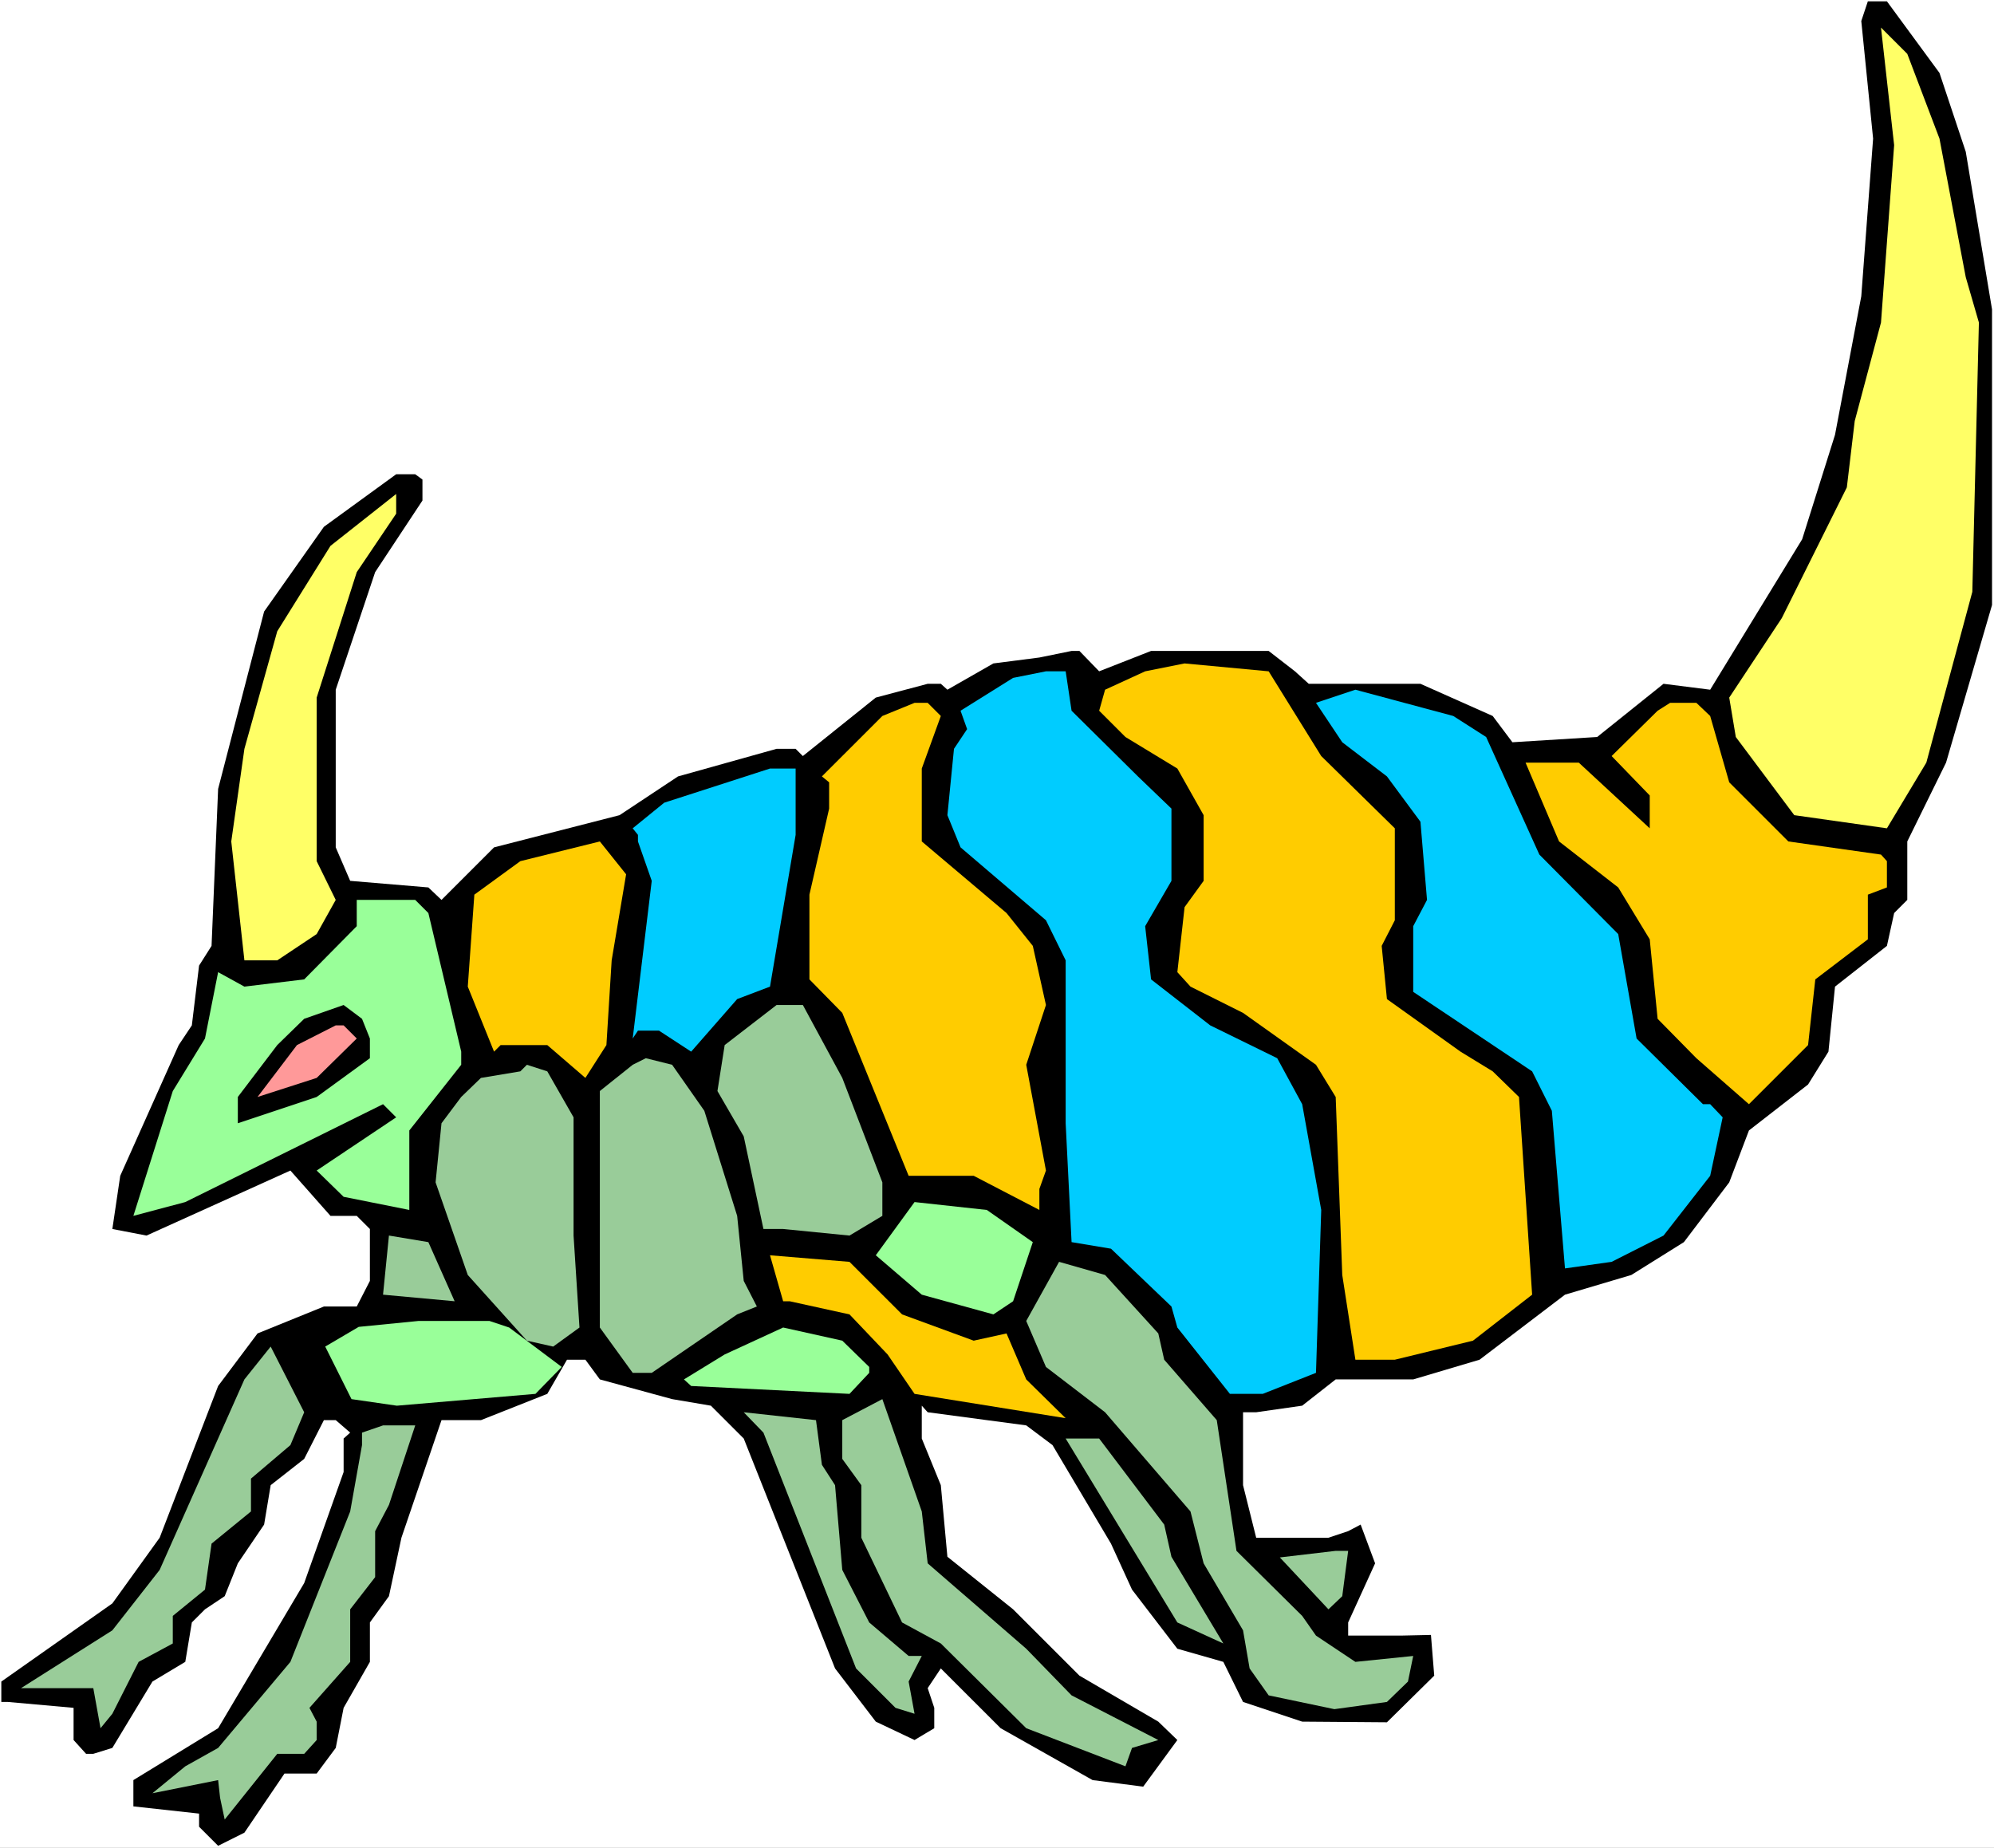 <?xml version="1.0" encoding="UTF-8" standalone="no"?>
<svg
   version="1.0"
   width="129.766mm"
   height="120.252mm"
   id="svg29"
   sodipodi:docname="Bug 037.wmf"
   xmlns:inkscape="http://www.inkscape.org/namespaces/inkscape"
   xmlns:sodipodi="http://sodipodi.sourceforge.net/DTD/sodipodi-0.dtd"
   xmlns="http://www.w3.org/2000/svg"
   xmlns:svg="http://www.w3.org/2000/svg">
  <rect width="100%" height="100%" fill="#808080" stroke="none"/>
  <sodipodi:namedview
     id="namedview29"
     pagecolor="#ffffff"
     bordercolor="#000000"
     borderopacity="0.25"
     inkscape:showpageshadow="2"
     inkscape:pageopacity="0.0"
     inkscape:pagecheckerboard="0"
     inkscape:deskcolor="#d1d1d1"
     inkscape:document-units="mm" />
  <defs
     id="defs1">
    <pattern
       id="WMFhbasepattern"
       patternUnits="userSpaceOnUse"
       width="6"
       height="6"
       x="0"
       y="0" />
  </defs>
  <path
     style="fill:#ffffff;fill-opacity:1;fill-rule:evenodd;stroke:none"
     d="M 0,454.495 H 490.455 V 0 H 0 Z"
     id="path1" />
  <path
     style="fill:#000000;fill-opacity:1;fill-rule:evenodd;stroke:none"
     d="m 477.043,17.934 6.464,19.388 6.464,38.777 v 72.706 l -11.312,38.777 -9.534,19.388 v 14.38 l -3.232,3.231 -1.778,8.078 -12.766,10.017 -1.616,15.995 -5.01,8.078 -14.544,11.31 -4.848,12.764 -11.15,14.703 -12.928,8.078 -16.322,4.847 -21.008,15.995 -16.322,4.847 h -19.069 l -8.242,6.463 -11.312,1.616 h -3.232 v 17.934 l 3.232,12.926 h 17.776 l 4.848,-1.616 3.07,-1.616 3.555,9.533 -6.626,14.541 v 3.231 h 13.09 l 7.272,-0.162 0.808,10.017 -11.635,11.471 -20.846,-0.162 -14.544,-4.847 -4.848,-9.856 -11.312,-3.231 -11.15,-14.541 -5.171,-11.31 -14.382,-24.235 -6.464,-4.847 -24.24,-3.231 -1.454,-1.616 v 8.078 l 4.686,11.471 1.616,17.611 16.16,12.926 16.322,16.319 19.392,11.31 4.686,4.524 -8.403,11.471 -12.443,-1.616 -22.624,-12.764 -14.706,-14.703 -3.232,4.847 1.616,4.847 v 5.009 l -4.848,2.908 -9.534,-4.524 -10.019,-13.087 -22.462,-56.549 -8.08,-8.078 -9.534,-1.616 -17.776,-4.847 -3.555,-4.847 h -4.525 l -4.848,8.402 -16.322,6.463 h -9.696 l -9.858,28.921 -3.07,14.38 -4.686,6.463 v 9.694 l -6.464,11.31 -1.939,9.856 -4.686,6.301 h -7.918 l -9.858,14.541 -6.464,3.231 -4.686,-4.686 v -3.231 l -16.16,-1.777 v -6.463 l 20.846,-12.764 21.17,-35.707 9.696,-27.305 v -8.24 l 1.616,-1.454 -3.555,-3.07 H 79.669 l -4.848,9.533 -8.242,6.463 -1.616,9.694 -6.464,9.533 -3.232,8.078 -4.848,3.231 -3.232,3.231 -1.616,9.694 -8.08,4.847 -9.858,16.319 -4.686,1.454 h -1.778 l -3.07,-3.393 v -7.917 L 1.939,418.627 H 0.323 v -5.009 L 27.634,394.391 39.269,378.234 53.651,340.912 63.347,327.986 79.669,321.362 h 8.08 l 3.232,-6.301 v -12.764 l -3.232,-3.231 h -6.464 l -9.858,-11.148 -35.39,15.995 -8.403,-1.616 1.939,-13.087 14.382,-32.152 3.232,-4.847 1.778,-14.703 3.07,-4.847 1.616,-38.615 11.312,-43.624 14.706,-20.842 17.776,-12.926 h 4.686 l 1.778,1.293 v 5.17 l -11.635,17.611 -9.696,28.921 v 38.777 l 3.555,8.24 19.23,1.616 3.232,3.07 12.928,-12.926 30.866,-7.917 14.382,-9.533 24.24,-6.786 h 4.686 l 1.778,1.777 17.938,-14.38 12.766,-3.393 h 3.232 l 1.616,1.454 11.312,-6.463 11.312,-1.454 7.918,-1.616 h 1.939 l 4.848,5.009 12.766,-5.009 h 28.926 l 6.464,5.009 3.394,3.07 h 27.472 l 17.776,7.917 4.848,6.463 20.846,-1.293 16.322,-13.087 11.474,1.454 22.624,-36.999 8.08,-25.69 6.464,-34.091 2.909,-38.777 -2.909,-28.921 1.616,-4.847 h 4.686 z"
     id="path2" />
  <path
     style="fill:#ffff66;fill-opacity:1;fill-rule:evenodd;stroke:none"
     d="m 477.043,34.091 6.464,34.091 3.232,11.148 -1.616,66.243 -11.312,42.008 -9.696,16.157 -22.786,-3.231 -14.382,-19.227 -1.616,-9.694 12.928,-19.55 15.998,-32.152 1.939,-16.319 6.464,-24.235 3.232,-43.624 -3.232,-28.921 6.464,6.463 z"
     id="path3" />
  <path
     style="fill:#ffff66;fill-opacity:1;fill-rule:evenodd;stroke:none"
     d="m 87.749,140.727 -9.858,30.86 v 40.231 l 4.686,9.533 -4.686,8.402 -9.696,6.463 h -8.08 l -3.232,-29.244 3.232,-22.781 8.08,-28.921 13.09,-21.004 16.16,-12.764 v 4.847 z"
     id="path4" />
  <path
     style="fill:#ffcc00;fill-opacity:1;fill-rule:evenodd;stroke:none"
     d="m 324.977,185.967 18.099,17.773 v 22.62 l -3.232,6.301 1.293,13.087 18.099,12.926 7.918,4.847 6.464,6.301 3.232,48.632 -14.544,11.31 -19.23,4.686 h -9.696 l -3.232,-20.842 -1.616,-43.785 -4.848,-7.917 -17.938,-12.764 -12.928,-6.463 -3.232,-3.555 1.778,-15.995 4.686,-6.463 v -16.157 l -6.464,-11.471 -12.766,-7.755 -6.464,-6.463 1.454,-5.17 9.858,-4.524 9.696,-1.939 20.685,1.939 z"
     id="path5" />
  <path
     style="fill:#00ccff;fill-opacity:1;fill-rule:evenodd;stroke:none"
     d="m 263.569,174.818 16.322,16.157 8.242,7.917 v 17.773 l -6.464,11.148 1.454,13.087 14.544,11.31 16.483,8.078 6.141,11.31 4.686,26.013 -1.293,40.069 -13.09,5.17 h -8.08 l -12.928,-16.319 -1.454,-5.17 -14.867,-14.218 -9.696,-1.616 -1.454,-29.244 v -40.069 l -4.848,-9.856 -21.008,-17.934 -3.232,-7.917 1.616,-16.319 3.232,-4.847 -1.616,-4.524 12.928,-8.078 8.08,-1.616 h 4.848 z"
     id="path6" />
  <path
     style="fill:#00ccff;fill-opacity:1;fill-rule:evenodd;stroke:none"
     d="m 365.539,181.281 13.09,28.921 19.392,19.55 4.525,25.69 16.322,16.157 h 1.778 l 3.07,3.231 -3.07,14.38 -11.474,14.703 -12.766,6.463 -11.474,1.616 -3.232,-38.777 -4.848,-9.694 -29.25,-19.55 v -16.157 l 3.394,-6.463 -1.616,-19.227 -8.242,-11.148 -10.989,-8.402 -6.464,-9.694 9.696,-3.231 24.078,6.463 z"
     id="path7" />
  <path
     style="fill:#ffcc00;fill-opacity:1;fill-rule:evenodd;stroke:none"
     d="m 231.411,176.111 -4.686,12.926 v 17.934 l 20.846,17.611 6.464,8.078 3.232,14.541 -4.848,14.703 4.848,26.013 -1.616,4.524 v 5.17 l -16.16,-8.402 h -15.998 l -16.322,-40.069 -8.08,-8.24 v -20.842 l 4.848,-21.166 v -6.463 l -1.778,-1.454 14.867,-14.864 7.918,-3.231 h 3.232 z"
     id="path8" />
  <path
     style="fill:#ffcc00;fill-opacity:1;fill-rule:evenodd;stroke:none"
     d="m 420.644,176.111 4.686,16.319 14.544,14.541 22.786,3.231 1.454,1.616 v 6.463 l -4.686,1.777 v 10.987 l -12.928,9.856 -1.778,16.157 -14.544,14.541 -12.928,-11.31 -9.534,-9.694 -1.939,-19.55 -7.757,-12.764 -14.544,-11.31 -8.242,-19.388 h 13.09 l 17.453,16.157 v -8.078 l -9.373,-9.694 11.312,-11.148 3.07,-1.939 h 6.464 z"
     id="path9" />
  <path
     style="fill:#00ccff;fill-opacity:1;fill-rule:evenodd;stroke:none"
     d="m 195.697,205.355 -6.302,37.323 -8.08,3.07 -11.312,12.926 -7.918,-5.17 h -5.171 l -1.293,1.939 4.686,-38.777 -3.394,-9.694 v -1.616 l -1.293,-1.616 7.757,-6.301 26.018,-8.402 h 6.302 z"
     id="path10" />
  <path
     style="fill:#ffcc00;fill-opacity:1;fill-rule:evenodd;stroke:none"
     d="m 150.449,236.215 -1.293,20.842 -5.171,8.078 -9.373,-8.078 h -11.474 l -1.616,1.616 -6.464,-15.995 1.616,-22.62 11.312,-8.24 19.554,-4.847 6.464,8.078 z"
     id="path11" />
  <path
     style="fill:#99ff99;fill-opacity:1;fill-rule:evenodd;stroke:none"
     d="m 105.363,224.582 8.08,34.091 v 3.231 l -12.766,16.157 v 19.55 l -16.16,-3.231 -6.626,-6.463 19.554,-13.087 -3.232,-3.231 -48.642,24.074 -12.766,3.393 9.696,-30.698 7.918,-12.926 3.232,-16.319 6.464,3.555 14.706,-1.777 12.928,-13.087 v -6.463 h 14.382 z"
     id="path12" />
  <path
     style="fill:#000000;fill-opacity:1;fill-rule:evenodd;stroke:none"
     d="m 90.981,255.441 v 4.847 l -13.09,9.533 -19.392,6.463 v -6.463 l 9.696,-12.764 6.626,-6.463 9.696,-3.393 4.525,3.393 z"
     id="path13" />
  <path
     style="fill:#99cc99;fill-opacity:1;fill-rule:evenodd;stroke:none"
     d="m 207.171,265.136 9.858,25.69 v 8.24 l -8.08,4.847 -16.322,-1.616 h -4.848 l -4.848,-22.781 -6.464,-11.148 1.778,-11.31 12.766,-9.856 h 6.464 z"
     id="path14" />
  <path
     style="fill:#ff9999;fill-opacity:1;fill-rule:evenodd;stroke:none"
     d="m 87.749,255.441 -9.858,9.694 -14.544,4.686 9.696,-12.764 9.534,-4.847 h 1.939 z"
     id="path15" />
  <path
     style="fill:#99cc99;fill-opacity:1;fill-rule:evenodd;stroke:none"
     d="m 173.235,273.214 8.08,25.851 1.616,15.995 3.232,6.301 -4.848,1.939 -21.008,14.38 h -4.686 l -8.08,-11.148 v -58.165 l 8.08,-6.463 3.232,-1.616 6.464,1.616 z"
     id="path16" />
  <path
     style="fill:#99cc99;fill-opacity:1;fill-rule:evenodd;stroke:none"
     d="m 141.077,274.83 v 29.083 l 1.454,22.62 -6.464,4.686 -6.464,-1.454 -14.544,-16.157 -7.918,-22.781 1.454,-14.541 4.848,-6.463 4.848,-4.686 9.696,-1.616 1.616,-1.616 5.01,1.616 z"
     id="path17" />
  <path
     style="fill:#99ff99;fill-opacity:1;fill-rule:evenodd;stroke:none"
     d="m 254.035,305.528 -4.848,14.541 -4.848,3.231 -17.614,-4.847 -11.312,-9.694 9.534,-13.087 17.776,1.939 z"
     id="path18" />
  <path
     style="fill:#99cc99;fill-opacity:1;fill-rule:evenodd;stroke:none"
     d="m 111.827,320.069 -17.614,-1.616 1.454,-14.541 9.696,1.616 z"
     id="path19" />
  <path
     style="fill:#ffcc00;fill-opacity:1;fill-rule:evenodd;stroke:none"
     d="m 221.877,323.301 17.614,6.463 8.08,-1.777 4.848,11.31 9.696,9.533 -37.168,-5.978 -6.626,-9.694 -9.373,-9.856 -14.706,-3.231 h -1.616 l -3.232,-11.31 19.554,1.616 z"
     id="path20" />
  <path
     style="fill:#99cc99;fill-opacity:1;fill-rule:evenodd;stroke:none"
     d="m 284.9,327.986 1.454,6.463 12.928,14.864 4.848,32.152 16.16,15.995 3.394,4.847 9.696,6.463 14.221,-1.454 -1.293,6.301 -5.171,5.009 -12.928,1.777 -16.16,-3.393 -4.686,-6.624 -1.616,-9.371 -9.696,-16.48 -3.232,-12.764 -21.008,-24.397 -14.544,-11.148 -4.848,-11.31 8.08,-14.541 11.312,3.231 z"
     id="path21" />
  <path
     style="fill:#99ff99;fill-opacity:1;fill-rule:evenodd;stroke:none"
     d="m 138.168,336.226 -6.464,6.624 -34.098,2.908 -11.15,-1.616 -6.464,-12.926 8.242,-4.847 14.706,-1.454 h 17.453 l 4.848,1.616 z"
     id="path22" />
  <path
     style="fill:#99ff99;fill-opacity:1;fill-rule:evenodd;stroke:none"
     d="m 213.797,336.226 v 1.454 l -4.848,5.17 -38.946,-1.939 -1.778,-1.616 10.019,-6.14 14.382,-6.624 14.544,3.231 z"
     id="path23" />
  <path
     style="fill:#99cc99;fill-opacity:1;fill-rule:evenodd;stroke:none"
     d="m 71.427,355.453 -9.696,8.24 v 8.078 l -9.696,7.917 -1.616,11.31 -7.918,6.463 v 6.786 l -8.403,4.524 -6.464,12.764 -2.909,3.555 -1.778,-9.856 H 5.171 l 22.462,-14.218 11.635,-14.864 20.846,-46.855 6.464,-8.078 8.242,16.157 z"
     id="path24" />
  <path
     style="fill:#99cc99;fill-opacity:1;fill-rule:evenodd;stroke:none"
     d="m 228.179,384.535 24.24,21.004 11.15,11.471 21.331,10.987 -6.464,1.939 -1.616,4.524 -24.402,-9.371 -21.008,-20.842 -9.534,-5.17 -10.019,-20.842 v -12.926 l -4.686,-6.463 v -9.533 l 9.858,-5.17 9.696,27.628 z"
     id="path25" />
  <path
     style="fill:#99cc99;fill-opacity:1;fill-rule:evenodd;stroke:none"
     d="m 202.161,360.3 3.232,5.009 1.778,20.842 6.626,12.926 9.696,8.24 h 3.232 l -3.232,6.301 1.454,7.917 -4.686,-1.454 -9.696,-9.694 -22.786,-58.003 -4.848,-5.009 17.776,1.939 z"
     id="path26" />
  <path
     style="fill:#99cc99;fill-opacity:1;fill-rule:evenodd;stroke:none"
     d="m 95.667,370.156 -3.394,6.463 v 11.31 l -6.141,7.917 v 12.926 l -10.019,11.31 1.778,3.393 v 4.524 l -3.07,3.393 h -6.626 l -12.928,16.157 -1.131,-5.332 -0.485,-4.362 -16.16,3.231 8.08,-6.624 8.08,-4.524 17.776,-21.166 14.706,-36.999 2.909,-16.319 v -3.07 l 5.171,-1.777 h 7.918 z"
     id="path27" />
  <path
     style="fill:#99cc99;fill-opacity:1;fill-rule:evenodd;stroke:none"
     d="m 286.355,375.003 1.778,7.917 12.766,21.327 -11.312,-5.17 -27.472,-45.239 h 8.242 z"
     id="path28" />
  <path
     style="fill:#99cc99;fill-opacity:1;fill-rule:evenodd;stroke:none"
     d="m 330.148,392.614 -3.394,3.231 -11.958,-12.764 13.736,-1.616 h 3.07 z"
     id="path29" />
</svg>
